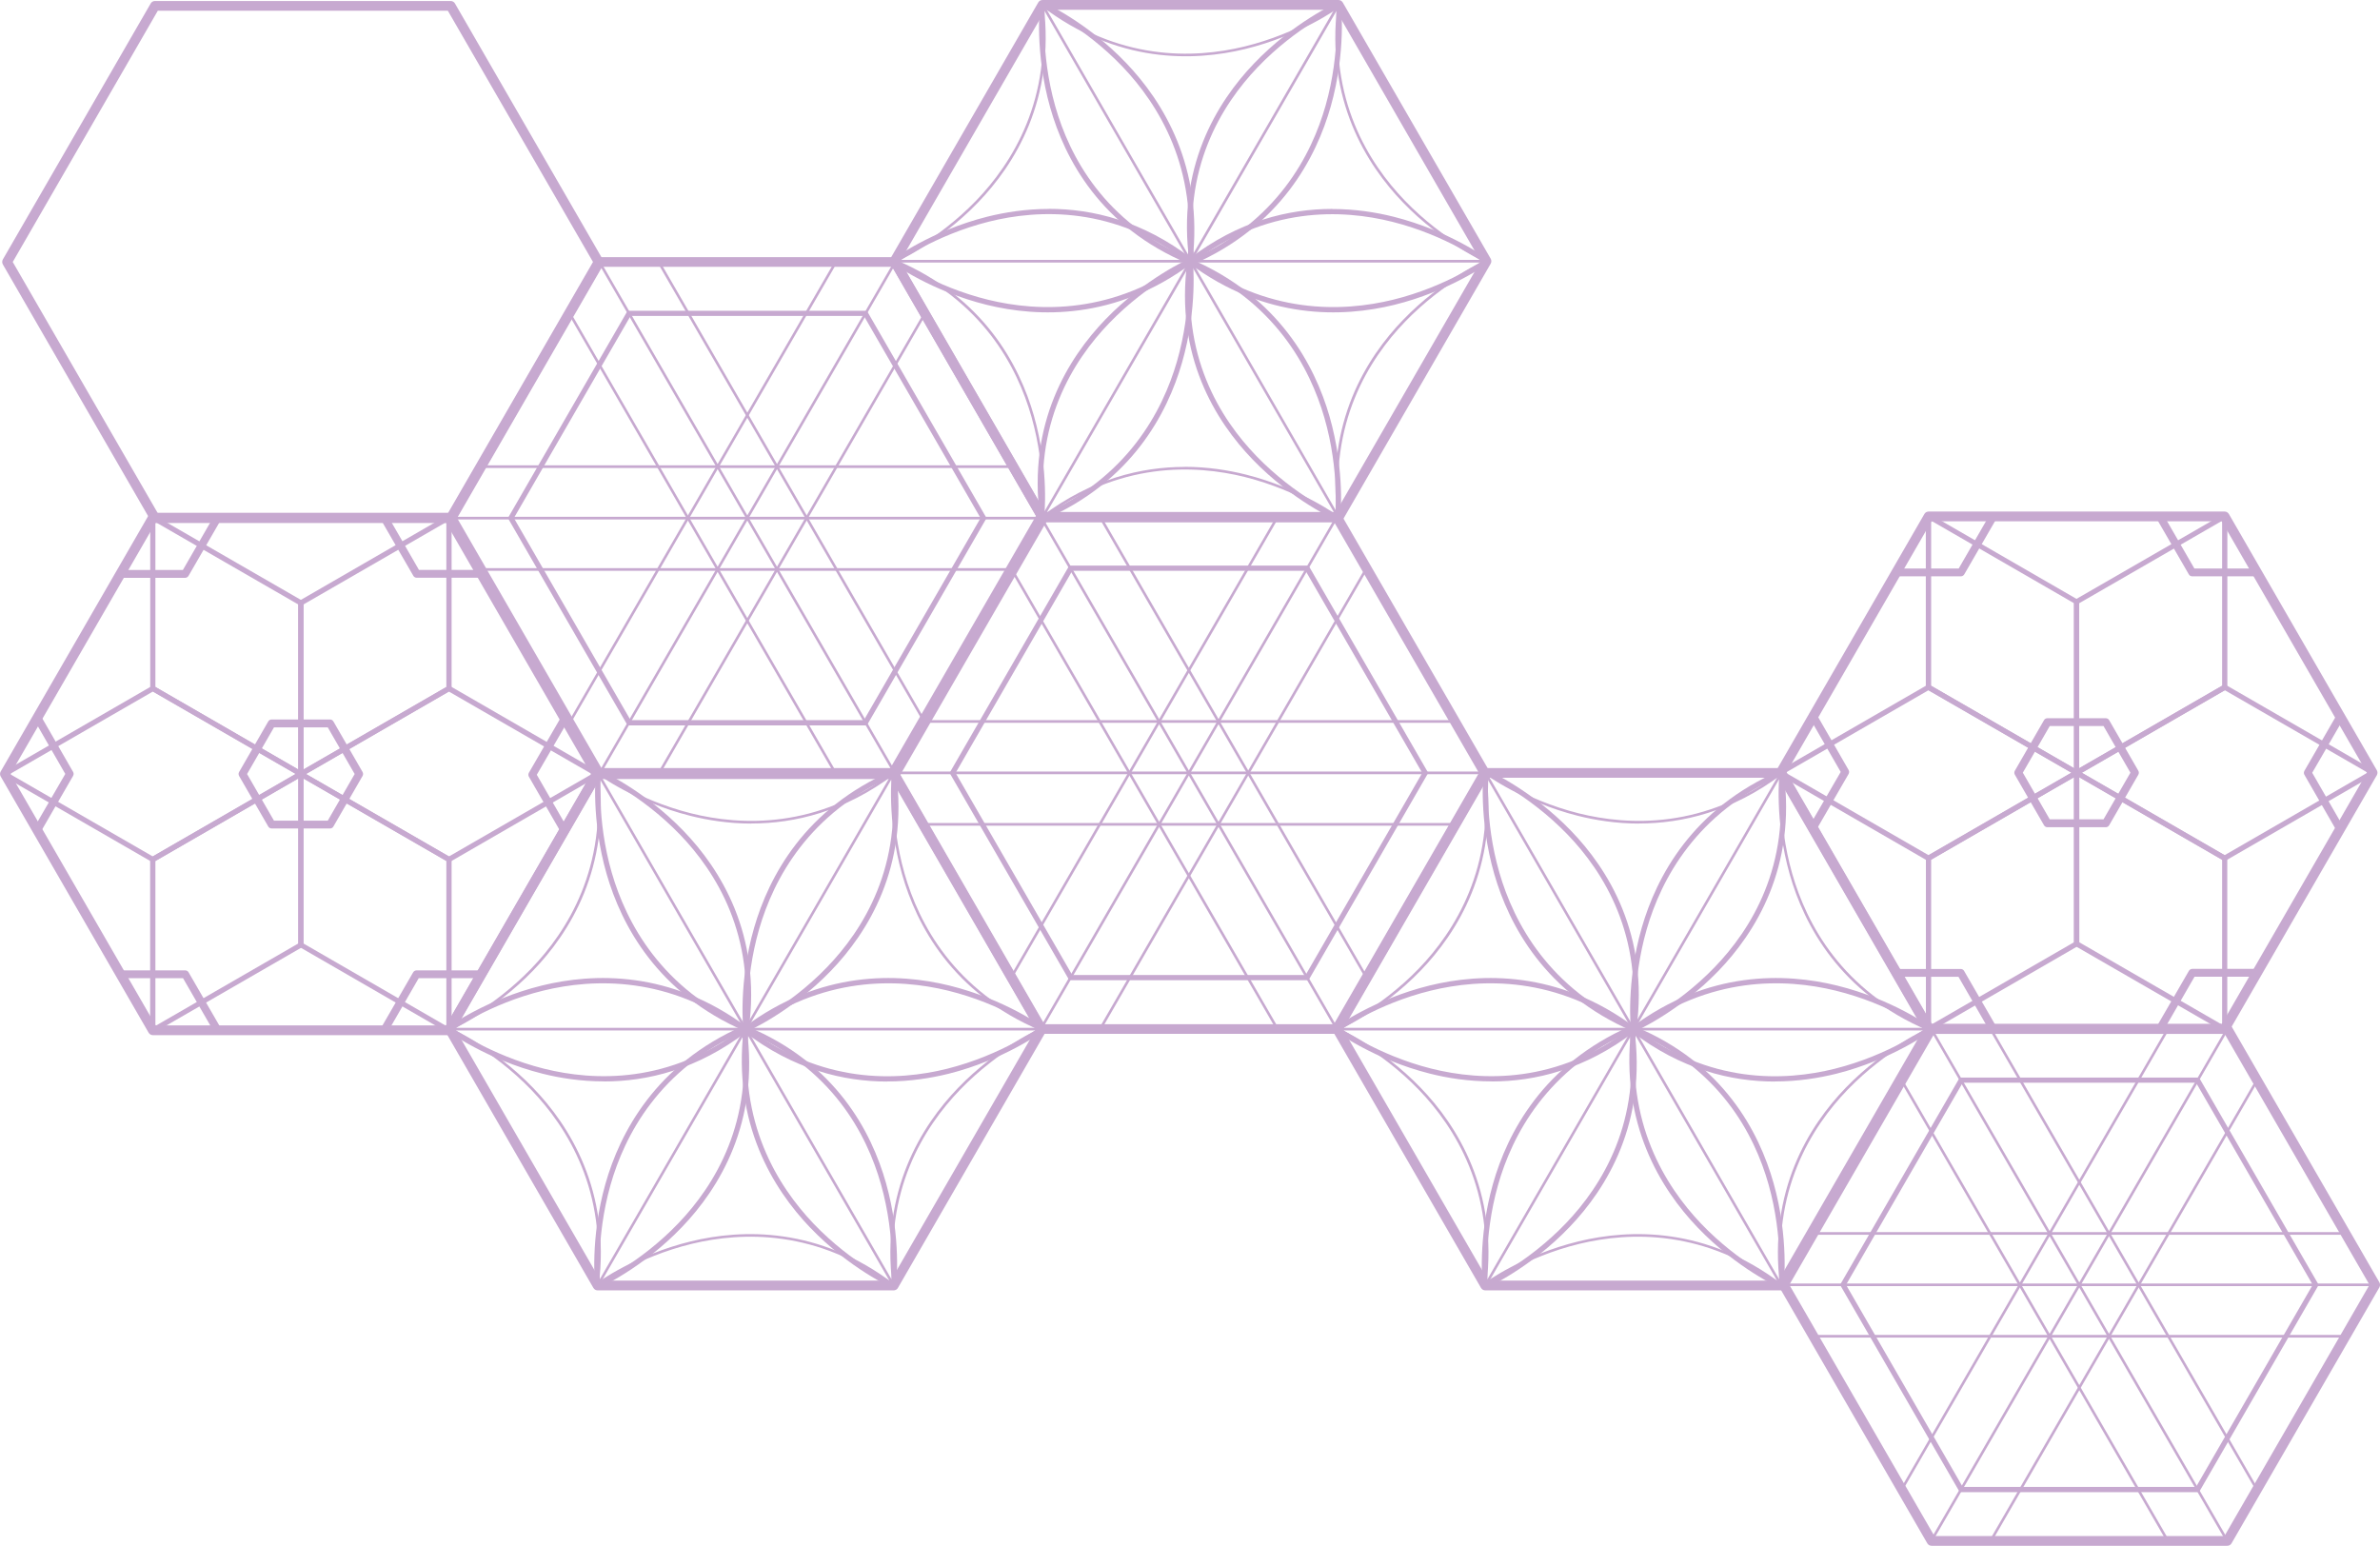 <?xml version="1.0" encoding="UTF-8"?>
<svg id="Layer_2" xmlns="http://www.w3.org/2000/svg" viewBox="0 0 285.8 185.64">
  <defs>
    <style>
      .cls-1 {
        fill: #c7a9d0;
      }
    </style>
  </defs>
  <g id="_和柄" data-name="和柄">
    <g>
      <g>
        <g>
          <path class="cls-1" d="M231.09,123.87l-17.77-30.78c-.1-.18-.1-.41,0-.59l17.77-30.78c.1-.18.3-.29.51-.29h35.54c.21,0,.4.11.51.29l17.77,30.78c.1.18.1.41,0,.59l-17.77,30.78c-.1.18-.3.29-.51.29h-35.54c-.21,0-.4-.11-.51-.29ZM284.23,92.79l-17.43-30.19h-34.86s-17.43,30.19-17.43,30.19l17.43,30.19h34.86s17.43-30.19,17.43-30.19Z"/>
          <path class="cls-1" d="M245.45,99.1l-3.5-6.07c-.08-.15-.08-.33,0-.47l3.5-6.07c.08-.15.24-.24.41-.24h7.01c.17,0,.32.09.41.24l3.5,6.07c.08.15.08.33,0,.47l-3.5,6.07c-.08.15-.24.24-.41.24h-7.01c-.17,0-.32-.09-.41-.24ZM255.83,92.79l-3.23-5.6h-6.46s-3.23,5.6-3.23,5.6l3.23,5.6h6.46s3.23-5.6,3.23-5.6Z"/>
          <g>
            <path class="cls-1" d="M263.26,68.9h7.77c.09,0,.16-.07.16-.16,0-.09-.07-.16-.16-.16h-7.68s-3.84-6.65-3.84-6.65c-.04-.08-.14-.1-.21-.06-.08.04-.1.14-.06.21l3.89,6.73s.08.08.14.08Z"/>
            <path class="cls-1" d="M259.36,123.71c.05,0,.11-.03.14-.08l3.84-6.65h7.68c.09,0,.16-.07.16-.16s-.07-.16-.16-.16h-7.77c-.06,0-.11.03-.14.08l-3.89,6.73c-.04.08-.02.17.06.21.02.01.05.02.08.02Z"/>
          </g>
          <path class="cls-1" d="M259.37,124.03c.16,0,.32-.08.41-.24l3.75-6.5h7.5c.26,0,.47-.21.47-.47,0-.26-.21-.47-.47-.47h-7.77c-.17,0-.32.09-.41.24l-3.89,6.73c-.13.23-.05.51.17.64.07.04.16.06.24.06Z"/>
          <g>
            <path class="cls-1" d="M263.24,69.21h7.77c.26,0,.47-.21.47-.47,0-.26-.21-.47-.47-.47h-7.5s-3.75-6.5-3.75-6.5c-.13-.23-.42-.3-.64-.17-.23.13-.3.42-.17.64l3.89,6.73c.08.15.24.24.41.24Z"/>
            <path class="cls-1" d="M239.34,124.03c.08,0,.16-.02.24-.06.23-.13.3-.42.17-.64l-3.89-6.73c-.08-.15-.24-.24-.41-.24h-7.77c-.26,0-.47.21-.47.47,0,.26.21.47.47.47h7.5s3.75,6.5,3.75,6.5c.09.15.25.24.41.24Z"/>
          </g>
          <g>
            <path class="cls-1" d="M281,100c.08,0,.16-.02.23-.06.23-.13.3-.42.17-.64l-3.74-6.5,3.76-6.49c.13-.23.05-.51-.17-.64-.23-.13-.51-.05-.64.17l-3.89,6.73c-.08.15-.08.33,0,.47l3.88,6.74c.09.15.25.24.41.24Z"/>
            <path class="cls-1" d="M217.69,99.91c.16,0,.32-.08.41-.24l3.89-6.73c.08-.15.08-.33,0-.47l-3.88-6.74c-.13-.23-.42-.3-.64-.17-.23.13-.3.42-.17.64l3.74,6.5-3.76,6.49c-.13.23-.05.51.17.64.07.04.16.06.24.06Z"/>
          </g>
          <path class="cls-1" d="M227.7,69.21h7.77c.17,0,.32-.09.41-.24l3.89-6.73c.13-.23.05-.51-.17-.64-.22-.13-.51-.05-.64.17l-3.75,6.5h-7.5c-.26,0-.47.21-.47.47,0,.26.21.47.47.47Z"/>
          <g>
            <path class="cls-1" d="M266.99,103.34l-17.78-10.27c-.1-.06-.16-.16-.16-.27s.06-.22.16-.27l17.78-10.27c.1-.06.22-.06.31,0l17.78,10.26c.1.06.16.16.16.27s-.06.22-.16.27l-17.78,10.27s-.1.04-.16.04-.11-.01-.16-.04ZM267.15,82.89l-17.16,9.9,17.16,9.9,17.16-9.91-17.16-9.9Z"/>
            <path class="cls-1" d="M231.42,103.34l-17.78-10.27c-.1-.06-.16-.16-.16-.27,0-.11.06-.22.16-.27l17.78-10.27c.1-.06.22-.06.31,0l17.78,10.26c.1.06.16.16.16.27,0,.11-.06.22-.16.27l-17.78,10.27s-.1.04-.16.04-.11-.01-.16-.04ZM231.58,82.89l-17.16,9.9,17.16,9.9,17.16-9.91-17.16-9.9Z"/>
          </g>
          <g>
            <path class="cls-1" d="M267,123.87l-17.79-10.26c-.1-.06-.16-.16-.16-.27v-20.53c0-.11.06-.22.16-.27.1-.06.22-.06.31,0l17.78,10.27c.1.06.16.16.16.27v20.53c0,.11-.05.22-.15.27-.05.03-.1.04-.16.04s-.11-.01-.16-.04ZM249.68,93.34v19.81s17.16,9.9,17.16,9.9v-19.81s-17.16-9.91-17.16-9.91Z"/>
            <path class="cls-1" d="M249.21,93.07l-17.79-10.26c-.1-.06-.16-.16-.16-.27v-20.53c0-.11.06-.22.16-.27.1-.06.22-.06.31,0l17.78,10.27c.1.06.16.16.16.27v20.53c0,.11-.05.22-.15.27-.05.03-.1.04-.16.04s-.11-.01-.16-.04ZM231.9,62.54v19.81s17.16,9.9,17.16,9.9v-19.81s-17.16-9.91-17.16-9.91Z"/>
          </g>
          <g>
            <path class="cls-1" d="M249.21,93.07c-.1-.06-.16-.16-.16-.27v-20.53c0-.11.06-.22.16-.27l17.79-10.26c.1-.06.22-.06.31,0,.1.06.16.16.16.27v20.53c0,.11-.07.22-.16.27l-17.78,10.27s-.1.04-.16.04-.11-.01-.16-.04ZM266.84,62.54l-17.16,9.9v19.81s17.16-9.9,17.16-9.9v-19.81Z"/>
            <path class="cls-1" d="M231.43,123.87c-.1-.06-.16-.16-.16-.27v-20.53c0-.11.06-.22.16-.27l17.79-10.26c.1-.06.22-.06.31,0,.1.06.16.16.16.27v20.53c0,.11-.07.22-.16.27l-17.78,10.27s-.1.04-.16.04-.11-.01-.16-.04ZM249.06,93.34l-17.16,9.9v19.81s17.16-9.9,17.16-9.9v-19.81Z"/>
          </g>
        </g>
        <g>
          <path class="cls-1" d="M71.26,154.67l-17.77-30.78c-.1-.18-.1-.41,0-.59l17.77-30.78c.1-.18.3-.29.51-.29h35.54c.21,0,.4.11.51.29l17.77,30.78c.1.18.1.41,0,.59l-17.77,30.78c-.1.18-.3.29-.51.29h-35.54c-.21,0-.4-.11-.51-.29ZM124.4,123.59l-17.43-30.19h-34.86s-17.43,30.19-17.43,30.19l17.43,30.19h34.86s17.43-30.19,17.43-30.19Z"/>
          <path class="cls-1" d="M71.75,154.55c.05,0,.11-.03.14-.08l35.57-61.6c.04-.08.02-.17-.06-.21-.07-.04-.17-.02-.21.06l-35.57,61.6c-.04.08-.02.17.06.21.02.01.05.02.08.02Z"/>
          <path class="cls-1" d="M107.31,154.53s.05,0,.08-.02c.08-.04.1-.14.06-.21l-35.55-61.58c-.04-.08-.14-.1-.21-.06-.08.04-.1.14-.06.21l35.55,61.58c.03.05.08.08.14.08Z"/>
          <path class="cls-1" d="M53.97,123.75h71.11c.09,0,.16-.08.16-.16s-.07-.16-.16-.16H53.97c-.09,0-.16.08-.16.16s.07.16.16.16Z"/>
          <g>
            <path class="cls-1" d="M89.54,123.93c.07,0,.13-.02.19-.06,9.01-6.73,18.08-6.38,24.1-4.91,6.55,1.6,11.02,4.85,11.07,4.88.14.1.34.07.44-.07.1-.14.07-.34-.07-.44-.05-.03-4.6-3.34-11.27-4.98-6.16-1.51-15.44-1.87-24.65,5.01-.14.1-.17.3-.06.44.06.08.16.13.25.13Z"/>
            <path class="cls-1" d="M106.54,129.87c2.74,0,5.25-.4,7.39-.93,6.69-1.68,11.29-5.07,11.34-5.1.14-.1.17-.3.06-.44-.1-.14-.3-.17-.44-.06-.04.03-4.56,3.35-11.14,5-6.04,1.51-15.12,1.88-24.03-4.97-.14-.11-.33-.08-.44.06-.11.14-.08.33.06.44,5.96,4.59,12,6.01,17.19,6.01Z"/>
          </g>
          <path class="cls-1" d="M107.33,154.53s.01,0,.02,0c.09-.01.15-.09.14-.18-1.41-11.28,3.46-19,7.8-23.49,4.7-4.87,9.8-7.1,9.85-7.12.08-.03.12-.13.08-.21-.03-.08-.13-.12-.21-.08-.05.02-5.21,2.27-9.96,7.19-4.38,4.54-9.31,12.35-7.88,23.75.01.08.08.14.16.14Z"/>
          <path class="cls-1" d="M54,123.75s.04,0,.06-.01c.05-.02,5.21-2.27,9.96-7.19,4.39-4.54,9.31-12.35,7.88-23.75-.01-.09-.09-.15-.18-.14-.09.01-.15.09-.14.18,1.41,11.27-3.45,18.99-7.79,23.48-4.7,4.87-9.81,7.11-9.86,7.13-.08.03-.12.13-.08.21.03.06.08.1.14.1Z"/>
          <g>
            <path class="cls-1" d="M89.53,123.93c.1,0,.19-.04.25-.13.1-.14.08-.34-.06-.44-9.21-6.88-18.49-6.52-24.65-5.01-6.66,1.64-11.22,4.95-11.27,4.98-.14.1-.17.3-.07.44.1.14.3.17.44.07.04-.03,4.52-3.28,11.07-4.88,6.02-1.47,15.1-1.82,24.1,4.91.06.04.12.06.19.06Z"/>
            <path class="cls-1" d="M72.52,129.87c5.19,0,11.23-1.42,17.19-6.01.14-.11.16-.3.06-.44-.11-.14-.3-.16-.44-.06-8.91,6.85-17.98,6.48-24.03,4.97-6.57-1.65-11.09-4.97-11.14-5-.14-.1-.34-.07-.44.06-.1.14-.07.34.06.44.05.03,4.65,3.42,11.34,5.1,2.14.54,4.65.93,7.39.93Z"/>
          </g>
          <g>
            <path class="cls-1" d="M71.77,154.69s.02,0,.04,0c.17-.02.3-.18.28-.35,0-.05-.62-5.55,1.22-12.03,1.69-5.97,5.87-14.02,16.17-18.53.16-.07.23-.25.16-.41-.07-.16-.25-.23-.41-.16-10.53,4.61-14.8,12.86-16.53,18.96-1.87,6.6-1.24,12.2-1.24,12.26.02.16.15.28.31.28Z"/>
            <path class="cls-1" d="M71.77,154.69s.09,0,.13-.03c.05-.02,5.27-2.35,10.03-7.34,4.41-4.61,9.32-12.5,7.73-23.88-.02-.17-.18-.29-.35-.27-.17.02-.29.18-.27.35,1.56,11.13-3.24,18.84-7.55,23.35-4.68,4.9-9.8,7.19-9.85,7.21-.16.07-.23.26-.16.41.05.12.17.19.29.19Z"/>
          </g>
          <g>
            <path class="cls-1" d="M89.56,123.92s.02,0,.04,0c.17-.02.3-.17.28-.35,0-.05-.59-5.55,1.29-12.03,1.73-5.96,5.95-13.99,16.27-18.44.16-.07.23-.25.16-.41-.07-.16-.25-.23-.41-.16-10.56,4.55-14.87,12.77-16.63,18.87-1.91,6.59-1.31,12.19-1.3,12.25.02.16.15.28.31.28Z"/>
            <path class="cls-1" d="M89.56,123.92s.08,0,.12-.03c.05-.02,5.28-2.32,10.07-7.28,4.43-4.58,9.39-12.44,7.86-23.84-.02-.17-.18-.29-.35-.27-.17.02-.29.18-.27.35,1.49,11.14-3.35,18.82-7.68,23.3-4.7,4.88-9.84,7.14-9.89,7.16-.16.07-.23.25-.16.41.05.12.17.19.29.19Z"/>
          </g>
          <path class="cls-1" d="M71.74,154.53c.08,0,.15-.06.16-.14,1.43-11.4-3.5-19.21-7.88-23.75-4.75-4.92-9.9-7.17-9.96-7.19-.08-.03-.17,0-.21.08-.03.08,0,.17.08.21.05.02,5.16,2.25,9.86,7.13,4.33,4.49,9.2,12.21,7.79,23.48-.01.09.05.16.14.18,0,0,.01,0,.02,0Z"/>
          <g>
            <path class="cls-1" d="M89.61,123.87c.12,0,.24-.07.29-.19.07-.16,0-.34-.16-.41-10.32-4.45-14.54-12.49-16.27-18.45-1.88-6.48-1.29-11.97-1.29-12.03.02-.17-.1-.33-.28-.35-.17-.02-.33.1-.35.28,0,.06-.6,5.66,1.3,12.25,1.76,6.09,6.07,14.32,16.63,18.87.04.02.08.03.12.03Z"/>
            <path class="cls-1" d="M89.61,123.87c.15,0,.29-.11.31-.27,1.53-11.4-3.43-19.26-7.86-23.84-4.79-4.96-10.02-7.26-10.07-7.29-.16-.07-.34,0-.41.16-.07.16,0,.34.16.41.05.02,5.18,2.29,9.89,7.16,4.33,4.48,9.17,12.17,7.67,23.31-.02.17.1.33.27.35.01,0,.03,0,.04,0Z"/>
          </g>
          <path class="cls-1" d="M90.23,98.89c5.16,0,11.18-1.4,17.18-5.93.07-.05.08-.15.03-.22-.05-.07-.15-.08-.22-.03-9.07,6.85-18.19,6.47-24.24,4.96-6.57-1.65-11.05-4.96-11.1-5-.07-.05-.17-.04-.22.03-.05.07-.04.17.03.22.04.03,4.57,3.38,11.2,5.05,2.12.53,4.61.93,7.34.93Z"/>
          <path class="cls-1" d="M124.99,123.75c.06,0,.12-.04.14-.1.03-.08,0-.17-.08-.21-10.46-4.43-14.7-12.51-16.42-18.51-1.86-6.51-1.23-12.05-1.22-12.11.01-.09-.05-.16-.14-.17-.09-.01-.16.05-.17.14,0,.06-.64,5.65,1.23,12.22,1.73,6.07,6.02,14.25,16.6,18.73.02,0,.04.01.06.01Z"/>
          <g>
            <path class="cls-1" d="M107.31,154.7c.12,0,.24-.07.29-.19.07-.16,0-.34-.16-.41-.05-.02-5.09-2.28-9.75-7.16-4.28-4.49-9.1-12.18-7.76-23.34.02-.17-.1-.33-.27-.35-.17-.02-.33.1-.35.27-1.37,11.41,3.56,19.28,7.95,23.87,4.74,4.96,9.88,7.26,9.93,7.29.04.02.08.03.13.03Z"/>
            <path class="cls-1" d="M107.31,154.7c.16,0,.29-.12.31-.28,0-.06.65-5.74-1.23-12.37-1.74-6.14-6.03-14.37-16.65-18.78-.16-.07-.34,0-.41.17-.07.16,0,.34.17.41,10.39,4.31,14.59,12.37,16.29,18.37,1.84,6.52,1.22,12.07,1.21,12.13-.02.17.1.33.28.35.01,0,.02,0,.04,0Z"/>
          </g>
          <path class="cls-1" d="M107.37,154.55s.09-.02.12-.06c.05-.07.04-.17-.03-.22-9.12-6.99-18.34-6.69-24.48-5.2-6.64,1.61-11.19,4.93-11.23,4.96-.07.05-.08.15-.03.22.05.07.15.08.22.03.04-.03,4.55-3.31,11.13-4.91,6.06-1.47,15.19-1.77,24.2,5.14.03.02.06.03.1.03Z"/>
        </g>
        <g>
          <path class="cls-1" d="M177.85,154.67l-17.77-30.78c-.1-.18-.1-.41,0-.59l17.77-30.78c.1-.18.3-.29.51-.29h35.54c.21,0,.4.11.51.29l17.77,30.78c.1.18.1.41,0,.59l-17.77,30.78c-.1.18-.3.29-.51.29h-35.54c-.21,0-.4-.11-.51-.29ZM230.99,123.59l-17.43-30.19h-34.86s-17.43,30.19-17.43,30.19l17.43,30.19h34.86s17.43-30.19,17.43-30.19Z"/>
          <path class="cls-1" d="M178.34,154.55c.05,0,.11-.03.14-.08l35.57-61.6c.04-.08.02-.17-.06-.21-.07-.04-.17-.02-.21.06l-35.57,61.6c-.04.08-.02.17.06.21.02.01.05.02.08.02Z"/>
          <path class="cls-1" d="M213.9,154.53s.05,0,.08-.02c.08-.04.1-.14.06-.21l-35.55-61.58c-.04-.08-.14-.1-.21-.06-.08.04-.1.14-.06.21l35.55,61.58c.03.05.08.08.14.08Z"/>
          <path class="cls-1" d="M160.56,123.75h71.11c.09,0,.16-.08.16-.16,0-.09-.07-.16-.16-.16h-71.11c-.09,0-.16.08-.16.16,0,.09.07.16.16.16Z"/>
          <g>
            <path class="cls-1" d="M196.13,123.93c.07,0,.13-.02.19-.06,9.01-6.73,18.08-6.38,24.1-4.91,6.55,1.6,11.02,4.85,11.07,4.88.14.1.34.07.44-.07.1-.14.07-.34-.07-.44-.05-.03-4.6-3.34-11.27-4.98-6.16-1.51-15.44-1.87-24.65,5.01-.14.1-.17.3-.06.44.06.08.16.13.25.13Z"/>
            <path class="cls-1" d="M213.13,129.87c2.74,0,5.25-.4,7.39-.93,6.69-1.68,11.29-5.07,11.34-5.1.14-.1.17-.3.06-.44-.1-.14-.3-.17-.44-.06-.04.03-4.56,3.35-11.14,5-6.04,1.51-15.12,1.88-24.03-4.97-.14-.11-.33-.08-.44.06-.11.14-.08.33.06.44,5.96,4.59,12,6.01,17.19,6.01Z"/>
          </g>
          <path class="cls-1" d="M213.91,154.53s.01,0,.02,0c.09-.01.15-.09.14-.18-1.41-11.28,3.46-19,7.8-23.49,4.7-4.87,9.8-7.1,9.85-7.12.08-.03.12-.13.08-.21-.03-.08-.13-.12-.21-.08-.05.02-5.21,2.27-9.96,7.19-4.39,4.54-9.31,12.35-7.88,23.75.01.08.08.14.16.14Z"/>
          <path class="cls-1" d="M160.58,123.75s.04,0,.06-.01c.05-.02,5.21-2.27,9.96-7.19,4.39-4.54,9.31-12.35,7.88-23.75-.01-.09-.09-.15-.18-.14-.09.01-.15.09-.14.18,1.41,11.27-3.46,18.99-7.79,23.48-4.7,4.87-9.81,7.11-9.86,7.13-.08.03-.12.13-.08.21.03.06.08.1.14.1Z"/>
          <g>
            <path class="cls-1" d="M196.12,123.93c.1,0,.19-.04.25-.13.1-.14.08-.34-.06-.44-9.21-6.88-18.49-6.52-24.65-5.01-6.66,1.64-11.22,4.95-11.27,4.98-.14.1-.17.3-.07.44.1.14.3.17.44.07.04-.03,4.52-3.28,11.07-4.88,6.02-1.47,15.1-1.82,24.1,4.91.06.04.12.06.19.06Z"/>
            <path class="cls-1" d="M179.11,129.87c5.19,0,11.23-1.42,17.19-6.01.14-.11.16-.3.06-.44-.11-.14-.3-.16-.44-.06-8.91,6.85-17.98,6.48-24.03,4.97-6.57-1.65-11.09-4.97-11.14-5-.14-.1-.34-.07-.44.06-.1.14-.07.34.06.44.05.03,4.65,3.42,11.34,5.1,2.14.54,4.65.93,7.39.93Z"/>
          </g>
          <g>
            <path class="cls-1" d="M178.35,154.69s.02,0,.04,0c.17-.02.3-.18.28-.35,0-.05-.62-5.55,1.22-12.03,1.69-5.97,5.87-14.02,16.17-18.53.16-.07.23-.25.16-.41-.07-.16-.25-.23-.41-.16-10.53,4.61-14.8,12.86-16.53,18.96-1.87,6.6-1.24,12.2-1.23,12.26.02.16.15.28.31.28Z"/>
            <path class="cls-1" d="M178.35,154.69s.09,0,.13-.03c.05-.02,5.27-2.35,10.03-7.34,4.41-4.61,9.32-12.5,7.73-23.88-.02-.17-.18-.29-.35-.27-.17.02-.29.18-.27.35,1.56,11.13-3.24,18.84-7.55,23.35-4.68,4.9-9.8,7.19-9.85,7.21-.16.07-.23.26-.16.41.05.12.17.19.29.19Z"/>
          </g>
          <g>
            <path class="cls-1" d="M196.15,123.92s.02,0,.04,0c.17-.02.3-.17.28-.35,0-.05-.59-5.55,1.29-12.03,1.73-5.96,5.95-13.99,16.27-18.44.16-.07.23-.25.16-.41-.07-.16-.25-.23-.41-.16-10.56,4.55-14.87,12.77-16.63,18.87-1.91,6.59-1.31,12.19-1.3,12.25.02.16.15.28.31.28Z"/>
            <path class="cls-1" d="M196.15,123.92s.08,0,.12-.03c.05-.02,5.28-2.32,10.07-7.28,4.43-4.58,9.39-12.44,7.86-23.84-.02-.17-.18-.29-.35-.27-.17.02-.29.18-.27.35,1.49,11.14-3.35,18.82-7.68,23.3-4.7,4.88-9.84,7.14-9.89,7.16-.16.07-.23.25-.16.41.05.12.17.19.29.19Z"/>
          </g>
          <path class="cls-1" d="M178.33,154.53c.08,0,.15-.06.16-.14,1.43-11.4-3.5-19.21-7.88-23.75-4.75-4.92-9.9-7.17-9.96-7.19-.08-.03-.17,0-.21.08-.03.08,0,.17.08.21.05.02,5.16,2.25,9.86,7.13,4.33,4.49,9.2,12.21,7.79,23.48-.01.09.05.16.14.18,0,0,.01,0,.02,0Z"/>
          <g>
            <path class="cls-1" d="M196.2,123.87c.12,0,.24-.07.29-.19.07-.16,0-.34-.16-.41-10.32-4.45-14.54-12.49-16.27-18.45-1.88-6.48-1.29-11.97-1.29-12.03.02-.17-.1-.33-.28-.35-.17-.02-.33.1-.35.28,0,.06-.6,5.66,1.3,12.25,1.76,6.09,6.07,14.32,16.63,18.87.04.02.08.03.12.03Z"/>
            <path class="cls-1" d="M196.2,123.87c.15,0,.29-.11.31-.27,1.53-11.4-3.43-19.26-7.86-23.84-4.79-4.96-10.02-7.26-10.07-7.29-.16-.07-.34,0-.41.16-.07.16,0,.34.16.41.05.02,5.18,2.29,9.89,7.16,4.33,4.48,9.17,12.17,7.67,23.31-.02.17.1.33.27.35.01,0,.03,0,.04,0Z"/>
          </g>
          <path class="cls-1" d="M196.82,98.89c5.16,0,11.18-1.4,17.18-5.93.07-.05.08-.15.03-.22-.05-.07-.15-.08-.22-.03-9.07,6.85-18.19,6.47-24.24,4.96-6.57-1.65-11.05-4.96-11.1-5-.07-.05-.17-.04-.22.03-.05.07-.04.17.03.22.05.03,4.57,3.38,11.2,5.05,2.12.53,4.61.93,7.34.93Z"/>
          <path class="cls-1" d="M231.58,123.75c.06,0,.12-.04.14-.1.03-.08,0-.17-.08-.21-10.46-4.43-14.7-12.51-16.42-18.51-1.86-6.51-1.23-12.05-1.22-12.11.01-.09-.05-.16-.14-.17-.09-.01-.16.05-.17.14,0,.06-.64,5.65,1.23,12.22,1.73,6.07,6.02,14.25,16.6,18.73.02,0,.04.01.06.01Z"/>
          <g>
            <path class="cls-1" d="M213.89,154.7c.12,0,.24-.07.29-.19.07-.16,0-.34-.16-.41-.05-.02-5.09-2.28-9.75-7.16-4.28-4.49-9.1-12.18-7.76-23.34.02-.17-.1-.33-.27-.35-.17-.02-.33.1-.35.27-1.37,11.41,3.56,19.28,7.95,23.87,4.74,4.96,9.88,7.26,9.93,7.29.04.02.08.03.13.03Z"/>
            <path class="cls-1" d="M213.89,154.7c.16,0,.29-.12.31-.28,0-.06.65-5.74-1.23-12.37-1.74-6.14-6.03-14.37-16.65-18.78-.16-.07-.34,0-.41.17-.07.16,0,.34.17.41,10.39,4.31,14.59,12.37,16.29,18.37,1.84,6.52,1.22,12.07,1.21,12.13-.02.17.1.33.28.35.01,0,.02,0,.04,0Z"/>
          </g>
          <path class="cls-1" d="M213.96,154.55s.09-.02.12-.06c.05-.07.04-.17-.03-.22-9.12-6.99-18.34-6.69-24.48-5.2-6.64,1.61-11.19,4.93-11.23,4.96-.07.05-.08.15-.03.22.05.07.15.08.22.03.04-.03,4.55-3.31,11.13-4.91,6.06-1.47,15.19-1.77,24.2,5.14.03.02.06.03.1.03Z"/>
        </g>
        <g>
          <path class="cls-1" d="M124.88,123.65l-17.76-30.75s-.03-.11,0-.16l17.76-30.75s.08-.08.14-.08h35.51c.06,0,.11.03.14.08l17.76,30.75s.03.11,0,.16l-17.76,30.75s-.08.08-.14.08h-35.51c-.06,0-.11-.03-.14-.08ZM178.1,92.82l-17.67-30.6h-35.33s-17.67,30.6-17.67,30.6l17.67,30.6h35.33s17.67-30.6,17.67-30.6Z"/>
          <path class="cls-1" d="M124.51,123.86l-17.76-30.75c-.1-.18-.1-.41,0-.59l17.76-30.75c.1-.18.3-.29.51-.29h35.51c.21,0,.4.11.51.29l17.76,30.75c.1.18.1.41,0,.59l-17.76,30.75c-.1.18-.3.29-.51.29h-35.51c-.21,0-.4-.11-.51-.29ZM177.6,92.82l-17.42-30.17h-34.83s-17.42,30.17-17.42,30.17l17.42,30.17h34.83s17.42-30.17,17.42-30.17Z"/>
          <path class="cls-1" d="M128.31,117.55l-14.19-24.58c-.06-.1-.06-.22,0-.31l14.19-24.58c.06-.1.16-.16.27-.16h28.38c.11,0,.22.06.27.16l14.19,24.58c.06.1.06.22,0,.31l-14.19,24.58c-.06.1-.16.16-.27.16h-28.38c-.11,0-.22-.06-.27-.16ZM170.79,92.82l-14.01-24.27h-28.02s-14.01,24.27-14.01,24.27l14.01,24.27h28.02s14.01-24.27,14.01-24.27Z"/>
          <g>
            <path class="cls-1" d="M107.26,92.97h71.02c.09,0,.16-.07.16-.16s-.07-.16-.16-.16h-71.02c-.09,0-.16.07-.16.16s.07.16.16.16Z"/>
            <path class="cls-1" d="M110.82,86.8h63.89c.09,0,.16-.07.16-.16,0-.09-.07-.16-.16-.16h-63.89c-.09,0-.16.07-.16.16s.07.16.16.16Z"/>
            <path class="cls-1" d="M110.82,99.15h63.89c.09,0,.16-.07.16-.16s-.07-.16-.16-.16h-63.89c-.09,0-.16.07-.16.16,0,.09.07.16.16.16Z"/>
          </g>
          <g>
            <path class="cls-1" d="M124.98,123.73c.05,0,.11-.03.14-.08l35.55-61.49c.04-.08.02-.17-.06-.21-.07-.04-.17-.02-.21.06l-35.55,61.49c-.04.08-.02.17.06.21.02.01.05.02.08.02Z"/>
            <path class="cls-1" d="M132.11,123.73c.05,0,.11-.03.14-.08l31.98-55.31c.04-.08.02-.17-.06-.21-.07-.04-.17-.02-.21.06l-31.98,55.31c-.04.08-.02.17.06.21.02.01.05.02.08.02Z"/>
            <path class="cls-1" d="M121.42,117.55c.05,0,.11-.03.14-.08l31.98-55.31c.04-.08.02-.17-.06-.21-.07-.04-.17-.02-.21.06l-31.98,55.31c-.04.08-.02.17.06.21.02.01.05.02.08.02Z"/>
          </g>
          <g>
            <path class="cls-1" d="M160.53,123.73s.05,0,.08-.02c.08-.04.1-.14.06-.21l-35.55-61.49c-.04-.08-.14-.1-.21-.06-.08.04-.1.14-.06.21l35.55,61.49c.03.05.08.08.14.08Z"/>
            <path class="cls-1" d="M164.09,117.55s.05,0,.08-.02c.08-.04.1-.14.06-.21l-31.98-55.31c-.04-.08-.14-.1-.21-.06-.08.04-.1.14-.06.21l31.98,55.31c.03.05.08.08.14.08Z"/>
            <path class="cls-1" d="M153.4,123.73s.05,0,.08-.02c.08-.04.1-.14.06-.21l-31.98-55.31c-.04-.08-.14-.1-.21-.06-.08.04-.1.14-.06.21l31.98,55.31c.03.05.08.08.14.08Z"/>
          </g>
        </g>
        <g>
          <path class="cls-1" d="M231.81,185.13l-17.76-30.75s-.03-.11,0-.16l17.76-30.75s.08-.08.14-.08h35.51c.06,0,.11.03.14.08l17.76,30.75s.03.11,0,.16l-17.76,30.75s-.08.08-.14.08h-35.51c-.06,0-.11-.03-.14-.08ZM285.03,154.29l-17.67-30.6h-35.33s-17.67,30.6-17.67,30.6l17.67,30.6h35.33s17.67-30.6,17.67-30.6Z"/>
          <path class="cls-1" d="M231.44,185.34l-17.76-30.75c-.1-.18-.1-.41,0-.59l17.76-30.75c.1-.18.3-.29.51-.29h35.51c.21,0,.4.11.51.29l17.76,30.75c.1.18.1.41,0,.59l-17.76,30.75c-.1.18-.3.29-.51.29h-35.51c-.21,0-.4-.11-.51-.29ZM284.54,154.29l-17.42-30.17h-34.83s-17.42,30.17-17.42,30.17l17.42,30.17h34.83s17.42-30.17,17.42-30.17Z"/>
          <path class="cls-1" d="M235.24,179.03l-14.19-24.58c-.06-.1-.06-.22,0-.31l14.19-24.58c.06-.1.16-.16.27-.16h28.38c.11,0,.22.06.27.16l14.19,24.58c.06.1.06.22,0,.31l-14.19,24.58c-.06.1-.16.16-.27.16h-28.38c-.11,0-.22-.06-.27-.16ZM277.72,154.29l-14.01-24.27h-28.02s-14.01,24.27-14.01,24.27l14.01,24.27h28.02s14.01-24.27,14.01-24.27Z"/>
          <g>
            <path class="cls-1" d="M214.19,154.45h71.02c.09,0,.16-.07.16-.16s-.07-.16-.16-.16h-71.02c-.09,0-.16.07-.16.16s.07.16.16.16Z"/>
            <path class="cls-1" d="M217.76,148.28h63.89c.09,0,.16-.07.16-.16s-.07-.16-.16-.16h-63.89c-.09,0-.16.07-.16.16,0,.09.07.16.16.16Z"/>
            <path class="cls-1" d="M217.76,160.63h63.89c.09,0,.16-.07.16-.16s-.07-.16-.16-.16h-63.89c-.09,0-.16.07-.16.16s.07.16.16.16Z"/>
          </g>
          <g>
            <path class="cls-1" d="M231.91,185.21c.05,0,.11-.03.14-.08l35.55-61.49c.04-.08.02-.17-.06-.21-.07-.04-.17-.02-.21.06l-35.55,61.49c-.04.08-.02.17.06.21.02.01.05.02.08.02Z"/>
            <path class="cls-1" d="M239.04,185.21c.05,0,.11-.03.14-.08l31.98-55.31c.04-.08.02-.17-.06-.21-.07-.04-.17-.02-.21.06l-31.98,55.31c-.04.08-.02.17.06.21.02.01.05.02.08.02Z"/>
            <path class="cls-1" d="M228.35,179.03c.05,0,.11-.03.14-.08l31.98-55.31c.04-.08.02-.17-.06-.21-.07-.04-.17-.02-.21.06l-31.98,55.31c-.04.08-.02.17.06.21.02.01.05.02.08.02Z"/>
          </g>
          <g>
            <path class="cls-1" d="M267.46,185.21s.05,0,.08-.02c.08-.04.1-.14.06-.21l-35.55-61.49c-.04-.08-.14-.1-.21-.06-.08.04-.1.14-.06.21l35.55,61.49c.03.05.08.08.14.08Z"/>
            <path class="cls-1" d="M271.02,179.03s.05,0,.08-.02c.08-.04.1-.14.06-.21l-31.98-55.31c-.04-.08-.14-.1-.21-.06-.08.04-.1.14-.06.21l31.98,55.31c.03.05.08.08.14.08Z"/>
            <path class="cls-1" d="M260.33,185.21s.05,0,.08-.02c.08-.04.1-.14.06-.21l-31.98-55.31c-.04-.08-.14-.1-.21-.06-.08.04-.1.14-.06.21l31.98,55.31c.03.05.08.08.14.08Z"/>
          </g>
        </g>
      </g>
      <g>
        <g>
          <path class="cls-1" d="M107.62,31.38l17.76,30.75s.03.11,0,.16l-17.76,30.75s-.08.08-.14.08h-35.51c-.06,0-.11-.03-.14-.08l-17.76-30.75s-.03-.11,0-.16l17.76-30.75s.08-.08.14-.08h35.51c.06,0,.11.03.14.08ZM54.4,62.21l17.67,30.6h35.33l17.67-30.6-17.67-30.6h-35.33l-17.67,30.6Z"/>
          <path class="cls-1" d="M107.99,31.17l17.76,30.75c.1.18.1.41,0,.59l-17.76,30.75c-.1.18-.3.29-.51.29h-35.51c-.21,0-.4-.11-.51-.29l-17.76-30.75c-.1-.18-.1-.41,0-.59l17.76-30.75c.1-.18.3-.29.51-.29h35.51c.21,0,.4.11.51.29ZM54.89,62.21l17.42,30.17h34.83l17.42-30.17-17.42-30.17h-34.83l-17.42,30.17Z"/>
          <path class="cls-1" d="M104.19,37.48l14.19,24.58c.06.1.06.22,0,.31l-14.19,24.58c-.06.1-.16.16-.27.16h-28.38c-.11,0-.22-.06-.27-.16l-14.19-24.58c-.06-.1-.06-.22,0-.31l14.19-24.58c.06-.1.16-.16.27-.16h28.38c.11,0,.22.06.27.16ZM61.71,62.21l14.01,24.27h28.02l14.01-24.27-14.01-24.27h-28.02l-14.01,24.27Z"/>
          <g>
            <path class="cls-1" d="M125.24,62.06H54.21c-.09,0-.16.07-.16.16s.07.16.16.16h71.02c.09,0,.16-.07.16-.16s-.07-.16-.16-.16Z"/>
            <path class="cls-1" d="M121.67,68.23h-63.89c-.09,0-.16.07-.16.16s.07.16.16.16h63.89c.09,0,.16-.07.16-.16s-.07-.16-.16-.16Z"/>
            <path class="cls-1" d="M121.67,55.88h-63.89c-.09,0-.16.07-.16.16s.07.16.16.16h63.89c.09,0,.16-.07.16-.16s-.07-.16-.16-.16Z"/>
          </g>
          <g>
            <path class="cls-1" d="M107.52,31.3c-.05,0-.11.03-.14.08l-35.55,61.49c-.04.08-.02.17.06.21.08.04.17.02.21-.06l35.55-61.49c.04-.08.02-.17-.06-.21-.02-.01-.05-.02-.08-.02Z"/>
            <path class="cls-1" d="M100.39,31.3c-.05,0-.11.03-.14.08l-31.98,55.31c-.04.08-.02.17.06.21.07.04.17.02.21-.06l31.98-55.31c.04-.08.02-.17-.06-.21-.02-.01-.05-.02-.08-.02Z"/>
            <path class="cls-1" d="M111.08,37.48c-.05,0-.11.03-.14.08l-31.98,55.31c-.04.08-.02.17.06.21.08.04.17.02.21-.06l31.98-55.31c.04-.08.02-.17-.06-.21-.02-.01-.05-.02-.08-.02Z"/>
          </g>
          <g>
            <path class="cls-1" d="M71.97,31.3s-.05,0-.08.02c-.08.04-.1.14-.06.21l35.55,61.49c.04.08.14.1.21.06.08-.04.1-.14.06-.21l-35.55-61.49c-.03-.05-.08-.08-.14-.08Z"/>
            <path class="cls-1" d="M68.41,37.48s-.05,0-.08.02c-.08.04-.1.14-.06.21l31.98,55.31c.04.08.14.1.21.06.08-.04.1-.14.06-.21l-31.98-55.31c-.03-.05-.08-.08-.14-.08Z"/>
            <path class="cls-1" d="M79.1,31.3s-.05,0-.08.02c-.08.04-.1.14-.06.21l31.98,55.31c.04.08.14.1.21.06.08-.04.1-.14.06-.21l-31.98-55.31c-.03-.05-.08-.08-.14-.08Z"/>
          </g>
        </g>
        <g>
          <path class="cls-1" d="M54.41,61.87l17.77,30.78c.1.18.1.41,0,.59l-17.77,30.78c-.1.18-.3.29-.51.29H18.36c-.21,0-.4-.11-.51-.29L.08,93.24c-.1-.18-.1-.41,0-.59l17.77-30.78c.1-.18.3-.29.51-.29h35.54c.21,0,.4.11.51.29ZM1.26,92.95l17.43,30.19h34.86s17.43-30.19,17.43-30.19l-17.43-30.19H18.7L1.26,92.95Z"/>
          <path class="cls-1" d="M40.04,86.64l3.5,6.07c.08.15.08.33,0,.47l-3.5,6.07c-.08.15-.24.24-.41.24h-7.01c-.17,0-.32-.09-.41-.24l-3.5-6.07c-.08-.15-.08-.33,0-.47l3.5-6.07c.08-.15.24-.24.41-.24h7.01c.17,0,.32.09.41.24ZM29.67,92.95l3.23,5.6h6.46l3.23-5.6-3.23-5.6h-6.46l-3.23,5.6Z"/>
          <g>
            <path class="cls-1" d="M22.23,116.84h-7.77c-.09,0-.16.07-.16.16s.07.16.16.16h7.68l3.84,6.65c.04.08.14.1.21.06.08-.04.1-.14.06-.21l-3.89-6.73s-.08-.08-.14-.08Z"/>
            <path class="cls-1" d="M26.14,62.03c-.05,0-.11.03-.14.08l-3.84,6.65h-7.68c-.09,0-.16.07-.16.16s.07.16.16.16h7.77c.06,0,.11-.03.14-.08l3.89-6.73c.04-.08.02-.17-.06-.21-.02-.01-.05-.02-.08-.02Z"/>
          </g>
          <path class="cls-1" d="M26.12,61.71c-.16,0-.32.08-.41.24l-3.75,6.5h-7.5c-.26,0-.47.21-.47.47s.21.47.47.47h7.77c.17,0,.32-.09.41-.24l3.89-6.73c.13-.23.05-.51-.17-.64-.07-.04-.16-.06-.24-.06Z"/>
          <g>
            <path class="cls-1" d="M22.25,116.53h-7.77c-.26,0-.47.21-.47.47,0,.26.21.47.47.47h7.5l3.75,6.5c.13.23.42.3.64.17.23-.13.3-.42.17-.64l-3.89-6.73c-.08-.15-.24-.24-.41-.24Z"/>
            <path class="cls-1" d="M46.15,61.71c-.08,0-.16.02-.24.06-.23.13-.3.42-.17.64l3.89,6.73c.08.15.24.24.41.24h7.77c.26,0,.47-.21.47-.47s-.21-.47-.47-.47h-7.5l-3.75-6.5c-.09-.15-.25-.24-.41-.24Z"/>
          </g>
          <g>
            <path class="cls-1" d="M4.5,85.74c-.08,0-.16.02-.23.06-.23.13-.3.42-.17.64l3.74,6.5-3.76,6.49c-.13.23-.05.51.17.64.23.13.51.05.64-.17l3.89-6.73c.08-.15.08-.33,0-.47l-3.88-6.74c-.09-.15-.25-.24-.41-.24Z"/>
            <path class="cls-1" d="M67.81,85.83c-.16,0-.32.08-.41.24l-3.89,6.73c-.08.15-.08.33,0,.47l3.88,6.74c.13.23.42.3.64.17.23-.13.3-.42.17-.64l-3.74-6.5,3.76-6.49c.13-.23.05-.51-.17-.64-.07-.04-.16-.06-.24-.06Z"/>
          </g>
          <path class="cls-1" d="M57.79,116.53h-7.77c-.17,0-.32.09-.41.24l-3.89,6.73c-.13.23-.05.51.17.64.23.13.51.05.64-.17l3.75-6.5h7.5c.26,0,.47-.21.47-.47s-.21-.47-.47-.47Z"/>
          <g>
            <path class="cls-1" d="M18.5,82.4l17.78,10.27c.1.06.16.16.16.27s-.06.22-.16.27l-17.78,10.27c-.1.06-.22.06-.31,0L.41,93.22c-.1-.06-.16-.16-.16-.27s.06-.22.16-.27l17.78-10.27s.1-.04.16-.04.11.01.16.04ZM18.35,102.85l17.16-9.9-17.16-9.9L1.19,92.95l17.16,9.9Z"/>
            <path class="cls-1" d="M54.07,82.4l17.78,10.27c.1.06.16.16.16.27,0,.11-.06.22-.16.27l-17.78,10.27c-.1.06-.22.06-.31,0l-17.78-10.26c-.1-.06-.16-.16-.16-.27s.06-.22.16-.27l17.78-10.27s.1-.04.16-.04.11.01.16.04ZM53.91,102.85l17.16-9.9-17.16-9.9-17.16,9.91,17.16,9.9Z"/>
          </g>
          <g>
            <path class="cls-1" d="M18.5,61.87l17.79,10.26c.1.06.16.16.16.27v20.53c0,.11-.06.22-.16.27-.1.06-.22.06-.31,0l-17.78-10.27c-.1-.06-.16-.16-.16-.27v-20.53c0-.11.05-.22.15-.27.05-.03.1-.04.16-.04s.11.01.16.04ZM35.82,92.4v-19.81s-17.16-9.9-17.16-9.9v19.81s17.16,9.91,17.16,9.91Z"/>
            <path class="cls-1" d="M36.28,92.67l17.79,10.26c.1.06.16.16.16.27v20.53c0,.11-.06.22-.16.27-.1.06-.22.06-.31,0l-17.78-10.27c-.1-.06-.16-.16-.16-.27v-20.53c0-.11.05-.22.15-.27.05-.03.1-.04.16-.04s.11.01.16.04ZM53.6,123.2v-19.81s-17.16-9.9-17.16-9.9v19.81s17.16,9.91,17.16,9.91Z"/>
          </g>
          <g>
            <path class="cls-1" d="M36.29,92.67c.1.06.16.16.16.27v20.53c0,.11-.06.22-.16.27l-17.79,10.26c-.1.06-.22.06-.31,0-.1-.06-.16-.16-.16-.27v-20.53c0-.11.07-.22.16-.27l17.78-10.27s.1-.04.16-.04.11.01.16.04ZM18.66,123.2l17.16-9.9v-19.81s-17.16,9.91-17.16,9.91v19.81Z"/>
            <path class="cls-1" d="M54.07,61.87c.1.06.16.16.16.27v20.53c0,.11-.06.22-.16.27l-17.79,10.26c-.1.06-.22.06-.31,0-.1-.06-.16-.16-.16-.27v-20.53c0-.11.07-.22.16-.27l17.78-10.27s.1-.04.16-.04.11.01.16.04ZM36.44,92.4l17.16-9.9v-19.81s-17.16,9.9-17.16,9.9v19.81Z"/>
          </g>
        </g>
        <g>
          <path class="cls-1" d="M161.24.29l17.77,30.78c.1.18.1.41,0,.59l-17.77,30.78c-.1.18-.3.29-.51.29h-35.54c-.21,0-.4-.11-.51-.29l-17.77-30.78c-.1-.18-.1-.41,0-.59L124.68.29c.1-.18.3-.29.51-.29h35.54c.21,0,.4.11.51.29ZM108.09,31.37l17.43,30.19h34.86l17.43-30.19L160.39,1.17h-34.86l-17.43,30.19Z"/>
          <path class="cls-1" d="M160.74.41c-.05,0-.11.03-.14.08l-35.57,61.6c-.04.08-.02.17.06.21.08.04.17.02.21-.06L160.88.64c.04-.08.02-.17-.06-.21-.02-.01-.05-.02-.08-.02Z"/>
          <path class="cls-1" d="M125.19.43s-.05,0-.08.02c-.08.04-.1.14-.06.21l35.55,61.58c.04.08.14.1.21.06.08-.04.1-.14.06-.21L125.32.51c-.03-.05-.08-.08-.14-.08Z"/>
          <path class="cls-1" d="M178.52,31.21h-71.11c-.09,0-.16.08-.16.16,0,.09.07.16.16.16h71.11c.09,0,.16-.08.16-.16,0-.09-.07-.16-.16-.16Z"/>
          <g>
            <path class="cls-1" d="M142.96,31.03c-.07,0-.13.02-.19.06-9.01,6.73-18.08,6.38-24.1,4.91-6.55-1.6-11.02-4.85-11.07-4.88-.14-.1-.34-.07-.44.07-.1.14-.07.34.07.44.05.03,4.6,3.34,11.27,4.98,6.16,1.51,15.44,1.87,24.65-5.01.14-.1.17-.3.06-.44-.06-.08-.16-.13-.25-.13Z"/>
            <path class="cls-1" d="M125.95,25.09c-2.74,0-5.25.4-7.39.93-6.69,1.68-11.29,5.07-11.34,5.1-.14.1-.17.3-.06.44.1.14.3.17.44.06.04-.03,4.56-3.35,11.14-5,6.04-1.51,15.12-1.88,24.03,4.97.14.11.33.08.44-.06.11-.14.08-.33-.06-.44-5.96-4.59-12-6.01-17.19-6.01Z"/>
          </g>
          <path class="cls-1" d="M125.17.43s-.01,0-.02,0c-.09.01-.15.09-.14.18,1.41,11.27-3.46,18.99-7.79,23.48-4.7,4.87-9.81,7.11-9.86,7.13-.08.03-.12.13-.08.21.03.08.13.12.21.08.05-.02,5.21-2.27,9.95-7.19,4.39-4.54,9.31-12.35,7.88-23.75,0-.08-.08-.14-.16-.14Z"/>
          <path class="cls-1" d="M178.5,31.21s-.04,0-.06.01c-.05.02-5.21,2.27-9.95,7.19-4.39,4.54-9.31,12.35-7.88,23.75.01.09.09.15.18.14.09-.01.15-.09.14-.18-1.41-11.28,3.46-19,7.8-23.49,4.7-4.87,9.8-7.1,9.85-7.12.08-.03.12-.13.08-.21-.03-.06-.08-.1-.14-.1Z"/>
          <g>
            <path class="cls-1" d="M142.97,31.03c-.1,0-.19.04-.25.13-.1.14-.08.34.06.44,9.21,6.88,18.49,6.52,24.65,5.01,6.66-1.64,11.22-4.95,11.27-4.98.14-.1.17-.3.07-.44-.1-.14-.3-.17-.44-.07-.04.03-4.52,3.28-11.07,4.88-6.02,1.47-15.1,1.82-24.1-4.91-.06-.04-.12-.06-.19-.06Z"/>
            <path class="cls-1" d="M159.97,25.09c-5.19,0-11.23,1.42-17.19,6.01-.14.11-.16.3-.06.44.11.14.3.16.44.06,8.92-6.86,18-6.48,24.05-4.96,6.57,1.65,11.07,4.96,11.11,4.99.14.1.34.07.44-.06.1-.14.07-.34-.06-.44-.05-.03-4.65-3.42-11.34-5.1-2.14-.54-4.65-.93-7.39-.93Z"/>
          </g>
          <g>
            <path class="cls-1" d="M160.73.27s-.02,0-.04,0c-.17.02-.3.18-.28.35,0,.05.62,5.55-1.22,12.03-1.69,5.97-5.87,14.02-16.17,18.53-.16.07-.23.25-.16.41.07.16.25.23.41.16,10.53-4.61,14.8-12.86,16.53-18.96,1.87-6.6,1.24-12.2,1.23-12.26-.02-.16-.15-.28-.31-.28Z"/>
            <path class="cls-1" d="M160.73.27s-.09,0-.13.03c-.05.02-5.27,2.35-10.03,7.34-4.41,4.61-9.32,12.49-7.73,23.88.02.17.18.29.35.27.17-.02.29-.18.27-.35-1.56-11.13,3.24-18.84,7.55-23.35,4.68-4.9,9.8-7.19,9.85-7.21.16-.07.23-.26.16-.41-.05-.12-.17-.19-.29-.19Z"/>
          </g>
          <g>
            <path class="cls-1" d="M142.94,31.04s-.02,0-.04,0c-.17.02-.3.17-.28.35,0,.05.59,5.55-1.29,12.03-1.73,5.96-5.95,13.99-16.27,18.44-.16.07-.23.25-.16.41.07.16.25.23.41.16,10.56-4.55,14.87-12.77,16.63-18.87,1.91-6.59,1.31-12.19,1.3-12.25-.02-.16-.15-.28-.31-.28Z"/>
            <path class="cls-1" d="M142.94,31.04s-.08,0-.12.03c-.05.02-5.28,2.32-10.07,7.28-4.43,4.59-9.39,12.44-7.86,23.84.02.17.18.29.35.27.17-.02.29-.18.27-.35-1.49-11.14,3.35-18.82,7.68-23.3,4.7-4.88,9.84-7.14,9.89-7.16.16-.07.23-.25.16-.41-.05-.12-.17-.19-.29-.19Z"/>
          </g>
          <path class="cls-1" d="M160.76.43c-.08,0-.15.06-.16.14-1.43,11.4,3.5,19.21,7.88,23.75,4.75,4.92,9.9,7.17,9.95,7.19.08.03.17,0,.21-.08.03-.08,0-.17-.08-.21-.05-.02-5.16-2.25-9.86-7.13-4.33-4.49-9.2-12.21-7.79-23.48.01-.09-.05-.16-.14-.18,0,0-.01,0-.02,0Z"/>
          <g>
            <path class="cls-1" d="M142.89,31.09c-.12,0-.24.07-.29.19-.07.16,0,.34.16.41,10.32,4.45,14.54,12.49,16.27,18.45,1.88,6.48,1.29,11.97,1.29,12.03-.02.17.1.33.28.35.17.02.33-.1.35-.28,0-.06.6-5.66-1.3-12.25-1.76-6.1-6.07-14.32-16.63-18.87-.04-.02-.08-.03-.12-.03Z"/>
            <path class="cls-1" d="M142.89,31.09c-.15,0-.29.11-.31.27-1.53,11.4,3.43,19.26,7.86,23.84,4.79,4.96,10.02,7.26,10.07,7.29.16.07.34,0,.41-.16.07-.16,0-.34-.16-.41-.05-.02-5.18-2.29-9.89-7.16-4.33-4.48-9.17-12.17-7.67-23.31.02-.17-.1-.33-.27-.35-.01,0-.03,0-.04,0Z"/>
          </g>
          <path class="cls-1" d="M142.27,56.07c-5.16,0-11.18,1.4-17.18,5.93-.07.05-.08.15-.03.22.05.07.15.08.22.03,9.07-6.85,18.19-6.47,24.24-4.96,6.57,1.65,11.05,4.96,11.1,5,.07.05.17.04.22-.03.05-.07.04-.17-.03-.22-.04-.03-4.57-3.38-11.2-5.05-2.12-.53-4.61-.93-7.34-.93Z"/>
          <path class="cls-1" d="M107.5,31.21c-.06,0-.12.04-.14.1-.03.08,0,.17.08.21,10.47,4.43,14.71,12.52,16.42,18.52,1.86,6.51,1.23,12.04,1.22,12.09-.01.09.05.16.14.17.09.01.16-.05.17-.14,0-.06.64-5.65-1.23-12.22-1.73-6.07-6.02-14.25-16.6-18.73-.02,0-.04-.01-.06-.01Z"/>
          <g>
            <path class="cls-1" d="M125.19.26c-.12,0-.24.07-.29.19-.07.16,0,.34.16.41.05.02,5.09,2.28,9.75,7.16,4.28,4.49,9.1,12.18,7.76,23.34-.02.17.1.33.27.35.17.02.33-.1.35-.27,1.37-11.41-3.56-19.28-7.95-23.87-4.74-4.96-9.88-7.26-9.93-7.29-.04-.02-.08-.03-.13-.03Z"/>
            <path class="cls-1" d="M125.19.26c-.16,0-.29.12-.31.28,0,.06-.65,5.74,1.23,12.37,1.74,6.14,6.03,14.37,16.65,18.78.16.07.34,0,.41-.17.07-.16,0-.34-.17-.41-10.38-4.31-14.58-12.36-16.28-18.35-1.85-6.52-1.22-12.09-1.22-12.15.02-.17-.1-.33-.28-.35-.01,0-.02,0-.04,0Z"/>
          </g>
          <path class="cls-1" d="M125.12.41s-.09.02-.12.06c-.05.07-.04.17.03.22,9.12,6.99,18.34,6.69,24.48,5.2,6.64-1.61,11.19-4.93,11.23-4.96.07-.05.08-.15.03-.22-.05-.07-.15-.08-.22-.03-.04.03-4.55,3.31-11.13,4.91-6.06,1.47-15.19,1.77-24.2-5.14-.03-.02-.06-.03-.1-.03Z"/>
        </g>
        <path class="cls-1" d="M54.63.41l17.76,30.76c.1.18.1.41,0,.59l-17.76,30.76c-.1.18-.3.29-.51.29H18.61c-.21,0-.4-.11-.51-.29L.34,31.75c-.1-.18-.1-.41,0-.59L18.1.41c.1-.18.3-.29.51-.29h35.51c.21,0,.4.11.51.29ZM1.53,31.46l17.42,30.17h34.84l17.42-30.17L53.78,1.29H18.95L1.53,31.46Z"/>
      </g>
    </g>
  </g>
</svg>